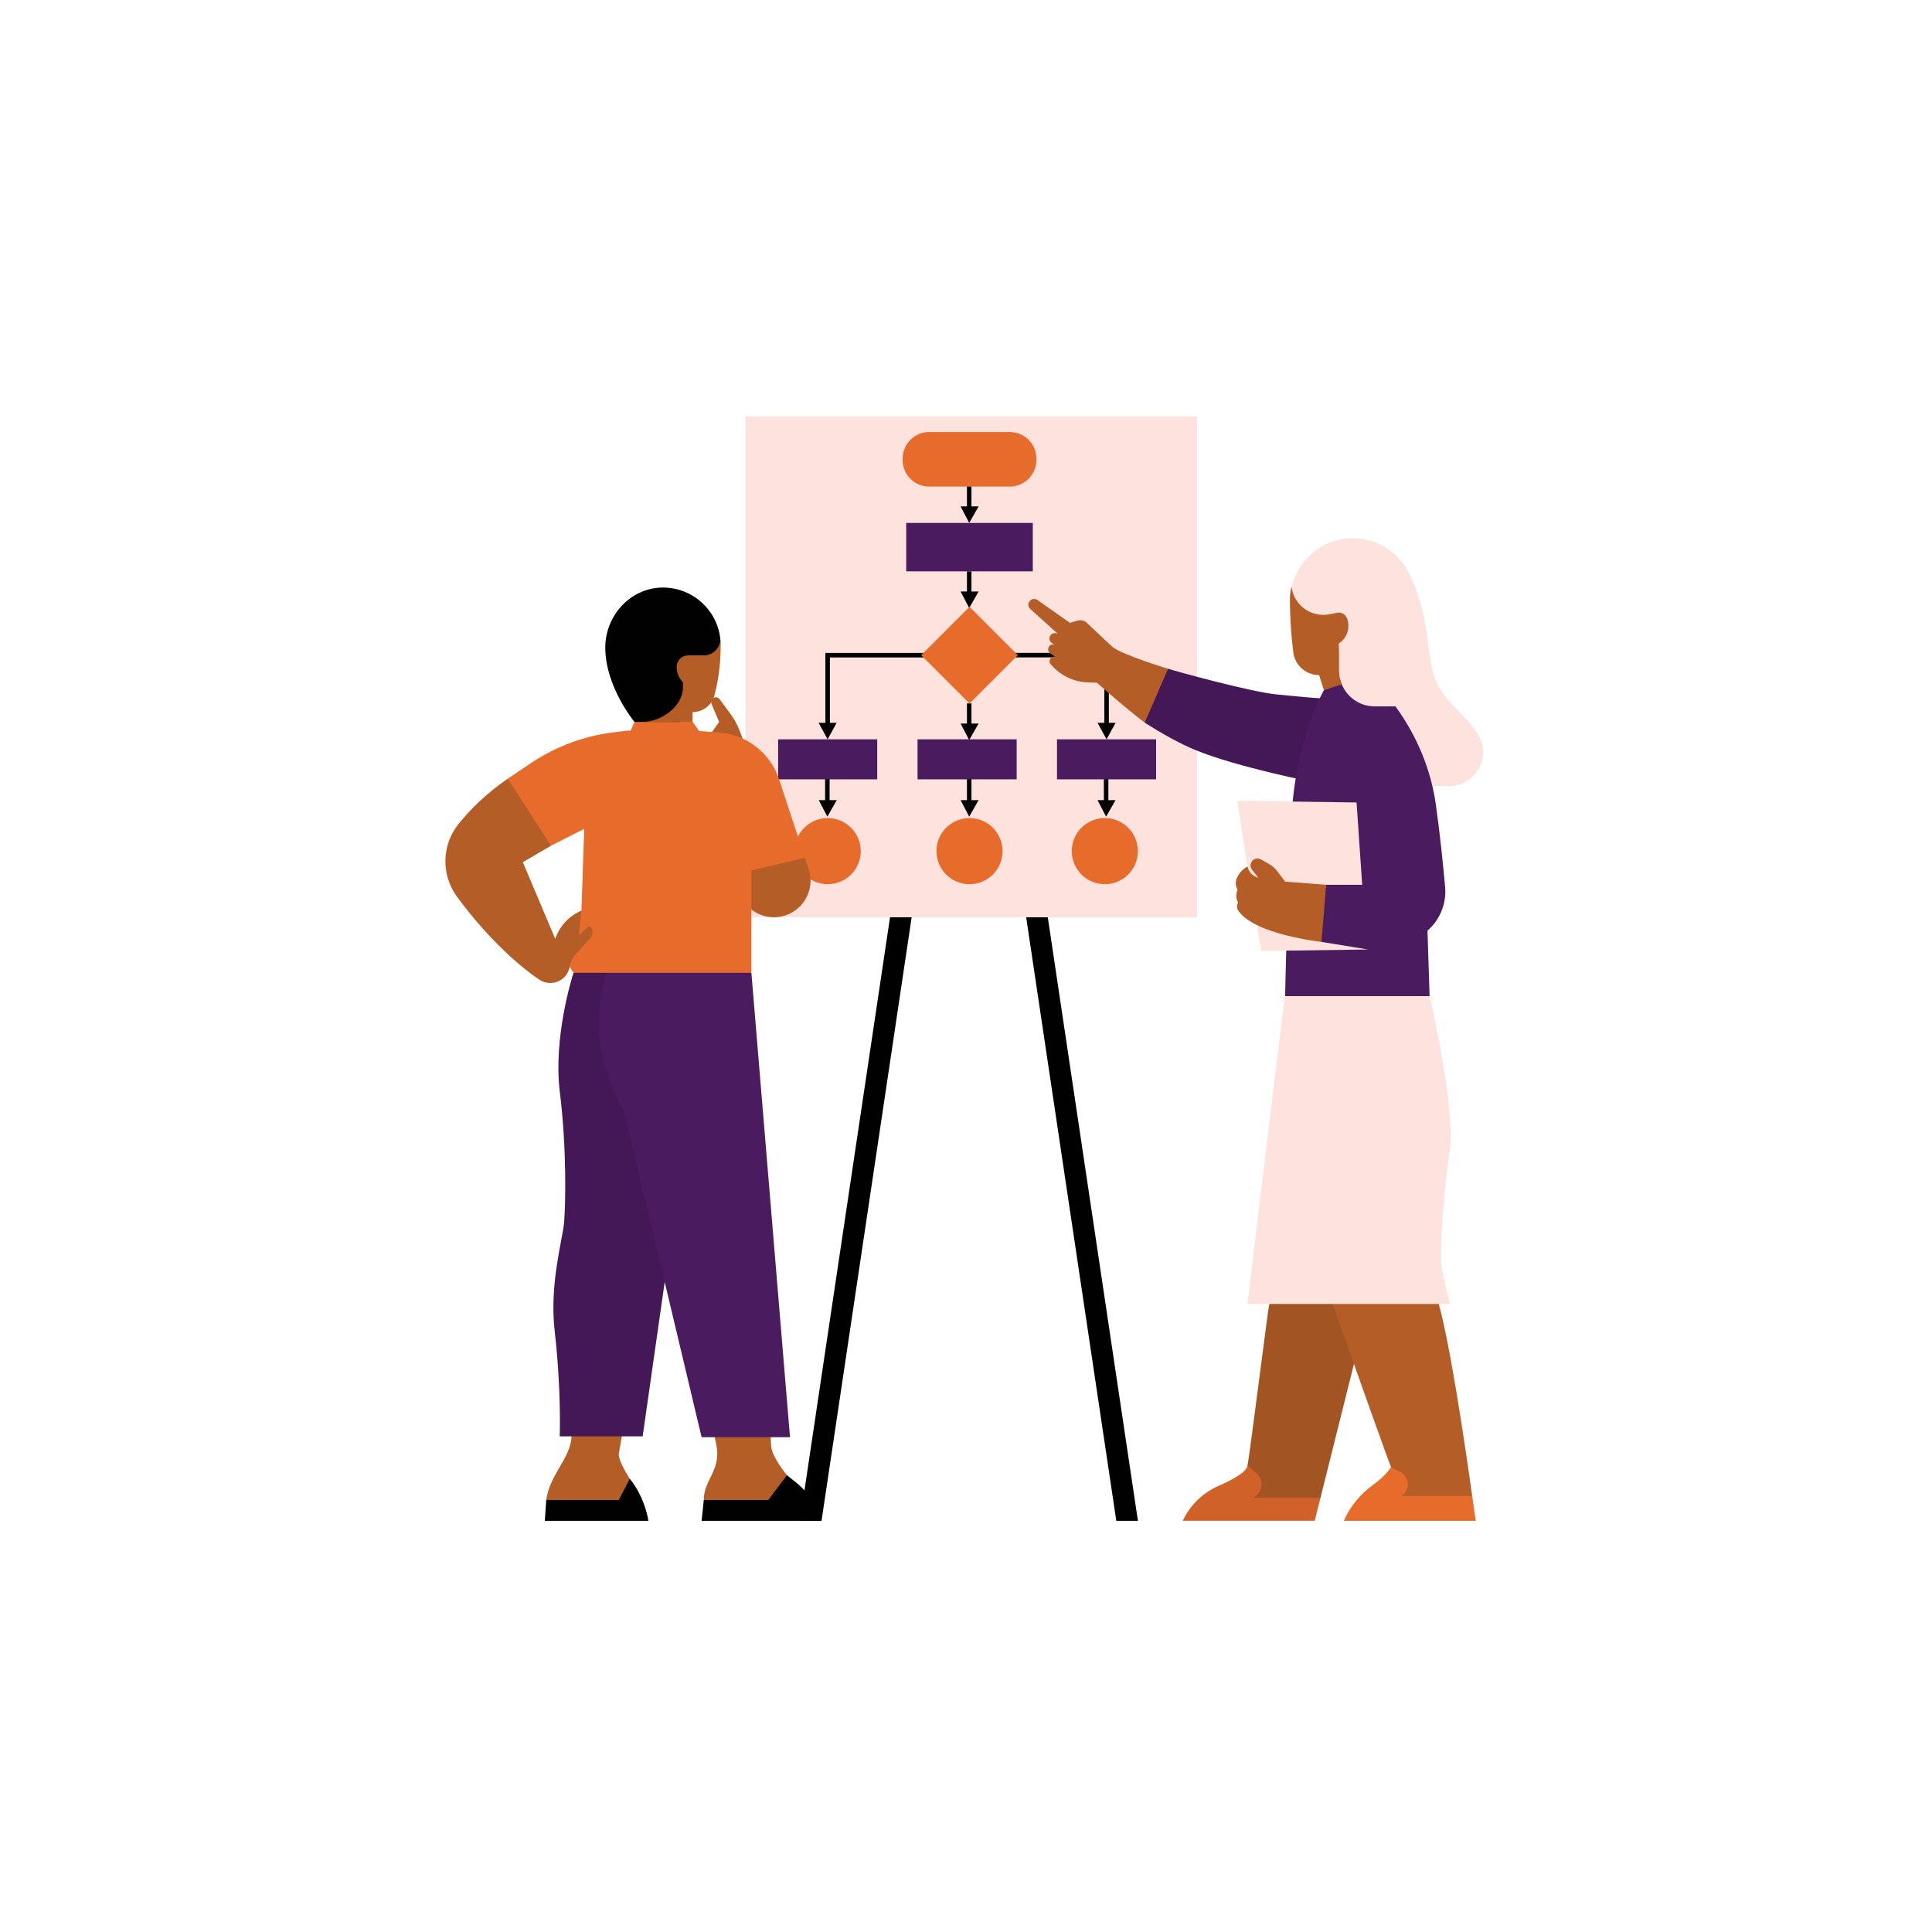 <svg xmlns="http://www.w3.org/2000/svg" xmlns:xlink="http://www.w3.org/1999/xlink" width="1080" viewBox="0 0 810 810" height="1080" preserveAspectRatio="xMidYMid meet"><defs><filter x="0%" y="0%" width="100%" height="100%" id="043fc1263a"></filter><clipPath id="5432b9af39"><path d="M 335 358 L 478 358 L 478 637.352 L 335 637.352 Z M 335 358 " clip-rule="nonzero"></path></clipPath><clipPath id="5e4b427615"><path d="M 312 174.602 L 502 174.602 L 502 385 L 312 385 Z M 312 174.602 " clip-rule="nonzero"></path></clipPath><clipPath id="b1091ae8b7"><path d="M 495 614 L 619 614 L 619 637.352 L 495 637.352 Z M 495 614 " clip-rule="nonzero"></path></clipPath><clipPath id="367f2948e7"><path d="M 476 280 L 569 280 L 569 637.352 L 476 637.352 Z M 476 280 " clip-rule="nonzero"></path></clipPath><mask id="1ef4d8ce92"><g filter="url(#043fc1263a)"><rect x="-81" width="972" fill="#000000" y="-81" height="972" fill-opacity="0.1"></rect></g></mask><clipPath id="4ecd272b54"><path d="M 1 0.078 L 92 0.078 L 92 357.352 L 1 357.352 Z M 1 0.078 " clip-rule="nonzero"></path></clipPath><clipPath id="605e9bb854"><rect x="0" width="93" y="0" height="358"></rect></clipPath><clipPath id="efc63e5a34"><path d="M 228 203 L 468 203 L 468 637.352 L 228 637.352 Z M 228 203 " clip-rule="nonzero"></path></clipPath><mask id="661b51e279"><g filter="url(#043fc1263a)"><rect x="-81" width="972" fill="#000000" y="-81" height="972" fill-opacity="0.1"></rect></g></mask><clipPath id="2c09d6ce39"><path d="M 1 1 L 48 1 L 48 208.641 L 1 208.641 Z M 1 1 " clip-rule="nonzero"></path></clipPath><clipPath id="be0e93d656"><rect x="0" width="49" y="0" height="209"></rect></clipPath></defs><g clip-path="url(#5432b9af39)"><path fill="#010101" d="M 344.434 637.621 L 335.371 637.621 L 376.977 358.938 L 386.043 358.938 Z M 468.016 637.621 L 477.082 637.621 L 435.465 358.938 L 426.398 358.938 Z M 468.016 637.621 " fill-opacity="1" fill-rule="nonzero"></path></g><g clip-path="url(#5e4b427615)"><path fill="#fde2de" d="M 312.605 174.602 L 501.824 174.602 L 501.824 384.57 L 312.605 384.57 Z M 312.605 174.602 " fill-opacity="1" fill-rule="nonzero"></path></g><path fill="#4b1b60" d="M 555.684 292.789 C 554.832 294.688 551.867 328.156 551.867 328.156 C 551.867 328.156 519.086 321.812 501.156 314.441 C 494.277 311.617 486.723 307.301 479.914 302.969 L 477.07 289.383 L 489.723 280.371 C 493.777 281.707 524.551 290.059 534.809 291.098 C 544.348 292.066 554.582 293.031 555.684 292.789 Z M 555.684 292.789 C 555.766 292.773 555.805 292.742 555.777 292.715 C 555.75 292.68 555.719 292.707 555.684 292.789 Z M 555.684 292.789 " fill-opacity="1" fill-rule="nonzero"></path><path fill="#b55d27" d="M 567.648 571.852 L 553.629 627.906 L 522.977 632.516 C 523.141 632.441 523.316 632.359 523.484 632.258 C 527.281 630.117 514.473 624.523 524.125 621.961 L 523.023 614.551 C 524.031 609.281 531.746 547.859 532.152 546.699 C 532.152 546.699 595.152 521.559 602.133 543.023 C 607.504 559.562 614.266 606.234 617.227 627.203 L 584.992 632.508 C 588.383 630.73 581.5 622.488 581.5 622.488 L 583.207 615.145 C 581.215 610.152 567.648 571.852 567.648 571.852 Z M 567.648 571.852 " fill-opacity="1" fill-rule="nonzero"></path><g clip-path="url(#b1091ae8b7)"><path fill="#e76c2c" d="M 523.023 614.551 L 526.504 617.348 C 529.902 620.082 529.66 625.508 525.863 627.645 C 525.699 627.738 525.523 627.832 525.355 627.906 L 553.629 627.906 L 551.191 637.621 L 495.859 637.621 C 498.926 631.082 504.25 625.859 510.871 622.969 C 516.492 620.523 522.492 617.312 523.023 614.551 Z M 586.863 616.949 L 583.215 615.145 C 581.102 618.164 578.25 620.684 575.574 622.617 C 570.305 626.441 566.074 631.516 563.48 637.488 L 563.426 637.621 L 618.738 637.621 C 618.664 637.434 618.117 633.461 617.227 627.203 L 587.43 627.203 C 587.77 627.027 588.078 626.805 588.371 626.543 C 591.457 623.84 590.539 618.773 586.863 616.949 Z M 586.863 616.949 " fill-opacity="1" fill-rule="nonzero"></path></g><g clip-path="url(#367f2948e7)"><g mask="url(#1ef4d8ce92)"><g transform="matrix(1, 0, 0, 1, 476, 280)"><g clip-path="url(#605e9bb854)"><g clip-path="url(#4ecd272b54)"><path fill="#010101" d="M 34.883 342.969 C 40.492 340.523 46.504 337.301 47.023 334.551 C 48.031 329.281 55.746 267.859 56.152 266.699 C 56.152 266.699 66.867 262.434 79.941 258.914 L 91.648 291.852 L 75.191 357.621 L 19.859 357.621 C 22.926 351.082 28.25 345.859 34.883 342.969 Z M 58.809 11.105 C 48.551 10.059 17.785 1.715 13.723 0.383 L 1.07 9.391 L 3.914 22.977 C 10.711 27.301 18.277 31.617 25.156 34.449 C 43.086 41.82 75.867 48.164 75.867 48.164 C 75.867 48.164 78.832 14.699 79.684 12.801 C 78.582 13.031 68.348 12.066 58.809 11.105 Z M 79.777 12.715 C 79.805 12.754 79.766 12.773 79.684 12.789 C 79.719 12.707 79.75 12.68 79.777 12.715 Z M 79.777 12.715 " fill-opacity="1" fill-rule="nonzero"></path></g></g></g></g></g><path fill="#fde2de" d="M 541.477 246.23 C 544.258 234.793 554.191 225.977 566.387 225.66 C 576.871 225.395 586.012 231.238 590.504 239.887 C 594.391 247.367 596.992 257.379 598.215 265.723 C 599.316 273.215 599.539 281.094 603.125 287.762 C 607.402 295.746 615.895 300.828 620.145 308.828 C 620.184 308.895 620.211 308.961 620.246 309.016 C 625.109 318.375 618.062 329.543 607.512 329.543 L 582.797 329.543 C 582.797 329.555 540.82 261.238 541.477 246.23 Z M 538.801 417.629 C 538.246 419.445 523.023 546.699 523.023 546.699 L 607.828 546.699 C 607.828 546.699 605.125 536.219 604.328 530.949 C 603.531 525.68 605.234 499.074 607.828 482.176 C 610.422 465.273 599.363 417.641 599.363 417.641 L 561.426 404.453 Z M 538.801 417.629 " fill-opacity="1" fill-rule="nonzero"></path><path fill="#4b1b60" d="M 598.477 390.191 L 599.363 417.641 L 538.801 417.641 C 538.801 417.641 539.531 376.16 541.469 342.453 C 543.402 308.746 555.055 289.383 555.055 289.383 C 555.055 289.383 558.035 286.734 561.73 284.316 C 563.156 291.078 569.148 296.152 576.332 296.152 L 585.059 296.152 C 593.902 308.312 599.875 322.34 601.984 337.305 C 603.727 349.641 605.012 362.301 605.867 371.883 C 606.504 378.957 603.625 385.719 598.477 390.191 Z M 598.477 390.191 " fill-opacity="1" fill-rule="nonzero"></path><path fill="#fde2de" d="M 523.023 363.309 L 518.77 335.75 L 568.75 336.445 L 571.102 370.965 L 556.016 370.965 L 548.637 387.969 L 554.055 394.906 L 573.582 398.082 L 528.781 398.703 L 525.348 377.41 C 525.348 377.41 519.977 373.039 523.023 363.309 Z M 523.023 363.309 " fill-opacity="1" fill-rule="nonzero"></path><g clip-path="url(#efc63e5a34)"><path fill="#010101" d="M 343.52 637.621 L 294.152 637.621 L 295.066 628.887 L 329.953 618.488 L 333.887 621.645 C 338.898 625.656 342.305 631.324 343.52 637.621 Z M 229.023 628.887 L 228.41 637.621 L 271.852 637.621 C 271.852 637.621 270.594 628.055 264.047 619.988 Z M 407.293 323.73 L 405.395 323.73 L 405.395 335.461 L 402.738 335.461 L 406.34 342.379 L 410.285 335.461 L 407.285 335.461 L 407.285 323.73 Z M 347.824 323.73 L 345.926 323.73 L 345.926 335.461 L 343.27 335.461 L 346.871 342.379 L 350.816 335.461 L 347.816 335.461 L 347.816 323.73 Z M 464.699 323.73 L 462.801 323.73 L 462.801 335.461 L 460.145 335.461 L 463.746 342.379 L 467.691 335.461 L 464.691 335.461 L 464.691 323.73 Z M 407.293 203.871 L 405.395 203.871 L 405.395 212.316 L 402.738 212.316 L 406.34 219.234 L 410.285 212.316 L 407.285 212.316 L 407.285 203.871 Z M 407.293 239.551 L 405.395 239.551 L 405.395 247.996 L 402.738 247.996 L 406.34 254.914 L 410.285 247.996 L 407.285 247.996 L 407.285 239.551 Z M 407.293 294.902 L 405.395 294.902 L 405.395 303.348 L 402.738 303.348 L 406.34 310.266 L 410.285 303.348 L 407.285 303.348 L 407.285 294.902 Z M 462.977 303.043 L 460.152 303.043 L 463.93 309.961 L 467.711 303.043 L 464.887 303.043 L 464.887 273.723 L 424.555 273.723 L 424.555 275.621 L 462.988 275.621 L 462.988 303.043 Z M 346.027 303.043 L 343.203 303.043 L 346.98 309.961 L 350.762 303.043 L 347.938 303.043 L 347.938 275.633 L 391.004 275.633 L 391.004 273.734 L 346.039 273.734 L 346.039 303.043 Z M 346.027 303.043 " fill-opacity="1" fill-rule="nonzero"></path></g><path fill="#b55d27" d="M 320.184 514.809 C 320.184 514.809 322.82 601.969 323.332 606.559 C 323.84 611.152 329.941 618.477 329.941 618.477 L 322.09 628.879 L 295.059 628.879 C 295.059 620.625 301.793 616.895 300.559 607.227 C 299.328 597.559 283.309 545.875 280.391 514.801 L 320.184 514.801 Z M 239.746 514.809 C 235.543 539.461 240.988 596.449 239.359 604.543 C 237.727 612.637 230.309 619.117 229.023 628.887 L 259.445 628.887 L 264.047 619.988 C 264.047 619.988 259.027 612.375 259.445 609.355 C 259.859 606.34 276.688 514.809 276.688 514.809 Z M 313.637 315.441 C 313.504 315.246 311.543 310.105 310.125 306.402 C 309.18 303.91 307.895 301.559 306.32 299.41 L 301.719 293.152 C 301.023 292.207 299.68 292.066 298.801 292.848 C 298.16 293.41 297.957 294.316 298.289 295.105 L 301.504 302.66 C 301.504 302.66 297.531 308.293 297.336 308.469 C 297.133 308.645 313.637 315.441 313.637 315.441 Z M 313.637 315.441 " fill-opacity="1" fill-rule="nonzero"></path><path fill="#4b1b60" d="M 266.98 384.57 L 315.023 407.852 L 331.211 602.559 L 294.152 602.559 L 278.676 537.469 L 269.434 602.18 L 234.68 602.18 C 234.68 602.18 235.414 582.926 232.543 557.914 C 230.301 538.348 235.887 519.551 236.496 512.641 C 237.098 505.734 237.719 481.852 234.68 457.543 C 232.016 435.141 239.625 410.398 240.449 407.852 Z M 433 219.234 L 379.93 219.234 L 379.93 239.551 L 433 239.551 Z M 426.242 309.961 L 384.691 309.961 L 384.691 326.75 L 426.242 326.75 Z M 484.703 309.961 L 443.152 309.961 L 443.152 326.75 L 484.703 326.75 Z M 367.781 309.961 L 326.23 309.961 L 326.23 326.75 L 367.781 326.75 Z M 367.781 309.961 " fill-opacity="1" fill-rule="nonzero"></path><g mask="url(#661b51e279)"><g transform="matrix(1, 0, 0, 1, 231, 394)"><g clip-path="url(#be0e93d656)"><g clip-path="url(#2c09d6ce39)"><path fill="#010101" d="M 30.914 73.016 L 47.668 143.477 L 38.426 208.188 L 3.68 208.188 C 3.68 208.188 4.414 188.938 1.543 163.926 C -0.699 144.355 4.887 125.559 5.496 118.652 C 6.098 111.742 6.719 87.859 3.68 63.551 C 1.016 41.148 8.625 16.406 9.449 13.859 L 23.98 1.109 C 25.258 3.258 25.285 6.98 23.461 12.879 C 13.145 46.242 29.609 68.422 30.914 73.016 Z M 30.914 73.016 " fill-opacity="1" fill-rule="nonzero"></path></g></g></g></g><path fill="#e76c2c" d="M 423.363 204 L 389.57 204 C 383.422 204 378.43 199.02 378.43 192.863 L 378.43 192.27 C 378.43 186.121 383.414 181.129 389.57 181.129 L 423.363 181.129 C 429.512 181.129 434.5 186.109 434.5 192.27 L 434.5 192.863 C 434.5 199.02 429.512 204 423.363 204 Z M 406.469 342.98 C 398.812 342.98 392.609 349.188 392.609 356.844 C 392.609 364.504 398.812 370.707 406.469 370.707 C 414.129 370.707 420.332 364.504 420.332 356.844 C 420.332 349.188 414.129 342.98 406.469 342.98 Z M 463.199 342.98 C 455.543 342.98 449.336 349.188 449.336 356.844 C 449.336 364.504 455.543 370.707 463.199 370.707 C 470.859 370.707 477.062 364.504 477.062 356.844 C 477.062 349.188 470.859 342.98 463.199 342.98 Z M 347.008 342.98 C 339.352 342.98 333.148 349.188 333.148 356.844 C 333.148 364.504 339.352 370.707 347.008 370.707 C 354.668 370.707 360.871 364.504 360.871 356.844 C 360.871 349.188 354.66 342.98 347.008 342.98 Z M 406.469 254.406 L 386.191 274.688 L 406.469 294.965 L 426.75 274.688 Z M 264.426 306.293 C 262.398 306.281 261.926 306.523 258.574 306.875 C 245.691 308.246 233.34 312.738 222.578 319.949 L 212.754 326.535 L 211.344 341.824 L 230.957 354.586 L 244.934 347.52 L 243.766 381.766 L 234.941 397.535 L 238.859 405.332 L 240.449 407.859 L 315.023 407.859 L 315.023 381.309 L 324.48 373.152 L 337.473 359.648 L 326.637 326.758 C 323.035 315.832 313.246 308.105 301.781 307.152 C 298.375 306.867 295.234 306.617 293.094 306.457 L 290.363 302.57 L 269.879 293.789 Z M 264.426 306.293 " fill-opacity="1" fill-rule="nonzero"></path><path fill="#010101" d="M 284.965 302.66 L 266.008 302.66 C 266.008 302.66 253.766 287.945 253.766 271.492 C 253.766 258.027 264.398 246.387 277.863 246.332 C 290.328 246.285 300.613 255.664 301.984 267.758 C 302.293 271.188 301.051 274.445 301.051 274.445 Z M 284.965 302.66 " fill-opacity="1" fill-rule="nonzero"></path><path fill="#b55d27" d="M 466.422 271.25 C 470.988 274.723 489.723 280.371 489.723 280.371 L 479.926 302.969 C 471.469 296.57 459.895 286.234 459.895 286.234 L 456.117 286.105 C 450.18 285.91 444.605 283.234 440.727 278.734 L 440.457 278.418 C 440.094 278 439.957 277.438 440.086 276.898 L 440.152 276.602 C 440.391 275.586 441.465 275.012 442.449 275.379 L 440.289 273.926 C 439.613 273.473 439.289 272.648 439.484 271.852 L 439.531 271.641 C 439.844 270.352 441.316 269.742 442.449 270.438 L 441.094 269.629 C 440.133 269.055 439.734 267.871 440.152 266.832 C 440.633 265.629 442.02 265.082 443.199 265.609 L 443.551 265.777 L 431.945 255.324 C 431.102 254.562 430.91 253.332 431.465 252.34 C 432.168 251.102 433.789 250.73 434.957 251.555 L 448.578 261.137 L 451.773 260.195 C 453.133 259.797 454.598 260.148 455.633 261.109 Z M 337.473 359.641 L 315.023 364.902 L 315.023 381.301 C 319.016 384.422 324.48 385.523 329.645 383.672 C 337.48 380.867 341.648 372.328 339.047 364.43 Z M 295.125 274.77 L 288.531 274.77 C 285.855 274.77 283.695 276.938 283.695 279.605 C 283.695 282.105 284.695 284.371 286.316 286.031 L 286.316 288.195 C 286.316 296.18 277.289 302.66 269.305 302.66 L 290.375 302.57 L 290.375 298.551 C 294.652 298.551 298.402 295.688 299.512 291.559 C 300.809 286.742 302.152 279.574 302.152 270.52 C 302.152 269.582 302.098 268.656 301.996 267.758 C 302.07 271.602 298.977 274.77 295.125 274.77 Z M 269.297 302.66 Z M 535.469 365.234 C 534.504 363.957 533.281 362.902 531.883 362.121 L 528.598 360.297 C 527.328 359.594 525.746 359.938 524.875 361.094 C 524.098 362.141 524.105 363.578 524.91 364.594 L 527.551 367.984 C 525.363 367.477 523.652 365.789 523.098 363.613 L 523.012 363.301 C 520.742 364.449 519.391 366.375 518.613 367.992 C 517.836 369.625 517.965 371.531 518.875 373.086 C 518.086 374.707 518.133 376.605 518.984 378.191 L 519.078 378.355 C 518.457 379.449 518.477 380.82 519.188 381.848 C 526.098 391.887 554.035 394.887 554.035 394.887 L 556 370.949 L 538.793 369.625 Z M 564.711 259.184 C 564.047 257.488 562.258 256.535 560.48 256.926 C 559.434 257.156 558.203 257.406 556.969 257.609 C 549.395 258.852 542.312 253.488 541.469 245.859 C 541.035 247.656 540.801 249.527 540.812 251.441 C 540.84 260.312 541.523 267.953 542.219 273.492 C 542.902 278.957 547.551 283.047 553.062 283.047 L 555.062 289.391 L 562.527 286.891 C 561.797 285.113 561.398 283.168 561.406 281.121 C 561.441 275.438 561.426 270.242 561.223 269.871 C 561.555 269.594 561.898 269.344 562.25 269.102 C 565.055 266.676 566.094 262.723 564.711 259.184 Z M 246.516 388.57 L 242.719 392.07 L 243.766 381.773 L 242.895 382.191 C 238.117 384.477 234.469 388.598 232.793 393.625 L 219.207 361.477 L 230.969 354.594 C 230.969 354.594 213.066 326.34 212.762 326.543 C 203.723 332.758 197.094 339.461 192.305 345.363 C 185.129 354.195 184.879 366.816 191.621 375.984 C 205.926 395.449 219.977 406.691 226.188 410.77 C 228.199 412.094 230.68 412.473 232.996 411.805 C 236.023 410.945 238.301 408.434 238.867 405.332 C 239.246 403.23 240.219 401.285 241.664 399.711 L 247.496 393.348 C 248.691 392.043 248.777 390.07 247.703 388.672 C 247.406 388.293 246.859 388.246 246.516 388.57 Z M 246.516 388.57 " fill-opacity="1" fill-rule="nonzero"></path></svg>